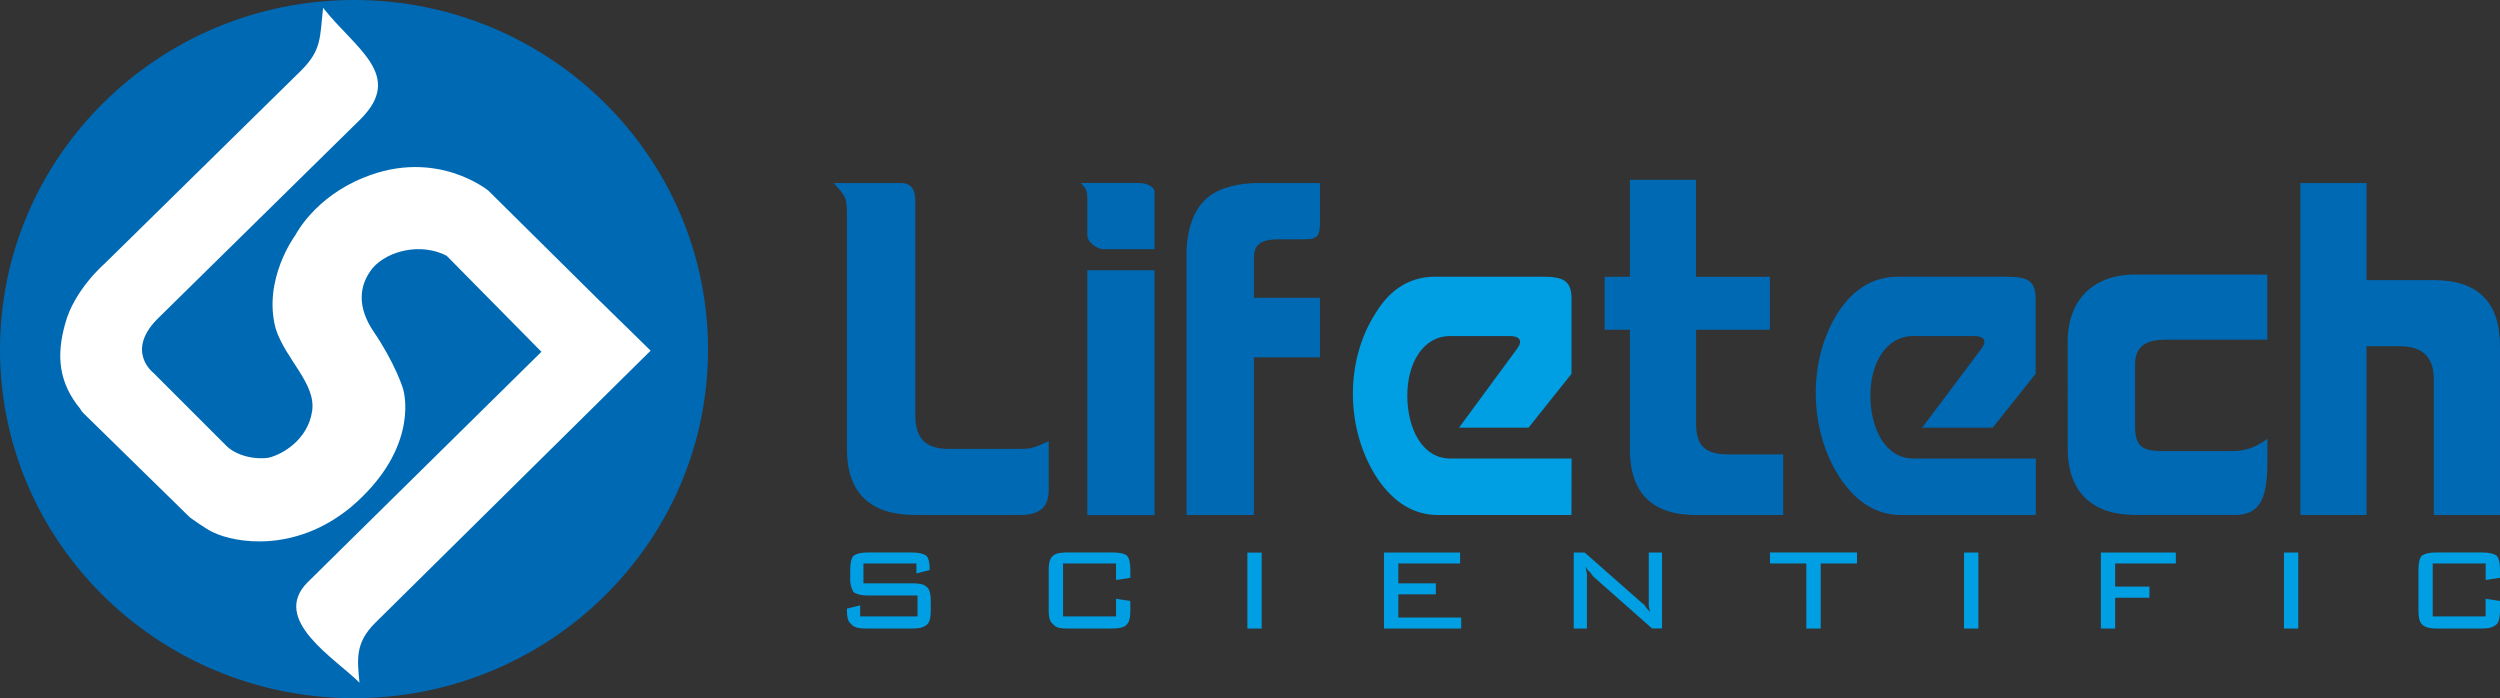 <svg xmlns="http://www.w3.org/2000/svg" viewBox="0 0 1020.47 284.96"><rect x="0" y="0" width="1020.47" height="284.96" fill="#333333" stroke="none"/><defs><style>.cls-1,.cls-3{fill:#0069b4;}.cls-1,.cls-2{fill-rule:evenodd;}.cls-2{fill:#fff;}.cls-4{fill:#009fe3;}</style></defs><g id="Слой_2" data-name="Слой 2"><g id="НјІг_1" data-name="НјІг 1"><path class="cls-1" d="M289,142.71C289,221.47,224.16,285,144.5,285S0,221.47,0,142.71,64.81,0,144.5,0,289,63.91,289,142.71Z"/><path class="cls-2" d="M221,143.6l-95.43,94.07c-15.3,15.3,11.25,31.06,21.17,41-.92-9.45-1.82-16.2,6.29-24.3L265.58,143.13l-22.06-21.58L199.4,77.87s-21.14-17.54-50.86-5.4c-20.26,8.11-27.91,23.42-27.91,23.42s-13.51,18-8.1,38.24c4,12.61,16.65,22.51,14.86,33.78-1.81,11.69-12.17,17.55-17.55,18.88-5,.93-13.51-.43-18-5.37L62.56,152.14s-11.7-9,2.25-22.5l82.37-81c18-18-2.25-28.79-15.3-45.45-1.36,12.15-.46,17.1-9,25.64L42.75,107.57s-12.6,10.82-16.2,24.76C23,145,23.85,156.2,32.86,167c0,.45,1.35,1.8,1.35,1.8l43.22,42.32s6.73,5,9.89,6.3c8.55,4.05,32.86,8.54,55.83-10.34C169.24,185,166.09,163,164.29,158c0,0-3.14-9.91-11.7-22.52-6.76-9.9-6.29-18.88-.46-26.09,6.31-7.2,19.82-10.36,30.18-5Z"/><path class="cls-3" d="M939,74.73h27v39.61h27.45q13.51,0,20.27,6.75t6.74,20.23v68.89h-27V154.84c0-9-4.49-13.52-14-13.52H966v68.89H939Z"/><path class="cls-3" d="M844,139.56c0-17.14,10.36-27.49,27.48-27.49h54v26.57H885c-4.52,0-13.49,0-13.49,9.9v25.68c0,9,4,9.9,12.14,9.9h27.44c5.41,0,9.48-1.37,14.41-5,0,16.22,1.37,31.06-13,31.06H871.5c-17.57,0-27.48-9.45-27.48-27Z"/><path class="cls-3" d="M665.3,73.4h27V113h30.16v21.6H692.32v38.25c0,9,3.6,12.62,13.06,12.62h22.5v24.75H692.32q-13.5,0-20.27-6.75t-6.75-20.24V134.59H655V113H665.3Z"/><path class="cls-3" d="M511.82,74.73h27V89.57c0,6.32-.45,8.11-6.31,8.11H522.16c-8.54,0-10.34,2.71-10.34,8.09v15.78h27v24.31h-27v64.35H484.34V101.73c.45-9,3.15-15.75,7.21-19.81C496,77.42,502.81,75.17,511.82,74.73Z"/><path class="cls-3" d="M471.28,78.33v23.4H450.59c-2.71,0-6.76-2.7-6.76-5.84V81c0-3.15-.44-4.06-2.71-6.29H465c2.69,0,6.29,1.36,6.29,3.6Zm-27.45,32h27.45v99.93H443.83Z"/><path class="cls-3" d="M340.3,74.73h27.46c4.95,0,5.86,3.6,5.86,7.66v87.3c0,9.46,4.49,13.53,13.49,13.53h30.18c4.48,0,6.74-1.36,10.78-3.16v19.79c0,6.32-2.69,10.36-11.69,10.36H373.62c-18,0-27.91-8.54-27.91-27V89.14C345.71,81,345.71,80.58,340.3,74.73Z"/><path class="cls-4" d="M641.45,210.21H587c-9.89,0-18-5-24.74-14.84-13.06-19.83-13.52-48.18-.47-68,5.86-9.48,14-14.42,23.88-14.42h44.11c8.55,0,11.69,1.78,11.69,9v30.63l-17.55,22H595.55l23.84-32.41c2.26-3.14.91-5-3.14-5H592c-11.26,0-17.56,11.25-17.56,24.3s5.84,25.69,17.56,25.69h49.5Z"/><path class="cls-3" d="M831,210.21H776c-9.91,0-18-5-24.75-14.84-13.06-19.83-13.51-48.18-.9-68,6.29-9.48,14.39-14.42,24.32-14.42h44.57c8.55,0,11.68,1.78,11.68,9v30.63l-17.54,22H784.6l24.31-32.41c2.27-3.14.9-5-3.15-5H781c-11.23,0-17.54,11.25-17.54,24.3s5.86,25.69,17.54,25.69h50Z"/><path class="cls-4" d="M374.07,230H352.45v8.11h19.81c3.15,0,4.95.43,5.85,1.34,1.35.91,1.81,3.15,1.81,5.86v3.59c0,3.17-.46,5-1.36,5.86-1.35,1.35-3.15,1.79-6.3,1.79h-18.9c-2.71,0-4.95-.44-5.84-1.79-1.38-.9-1.81-2.69-1.81-5.86v-.46l5.4-1.33v4.5h23.41v-8.54H354.71c-3.14,0-4.95-.47-6.3-1.37a10.28,10.28,0,0,1-1.35-5.84v-3.16c0-2.7.46-4.93,1.35-5.84,1.35-.92,3.16-1.34,6.3-1.34h17.1c3.15,0,5,.42,6.3,1.34.92.91,1.35,2.69,1.35,5.4v.44l-5.39,1.36V230Zm81.48,0H433.93v21.61h21.62v-7.2l5.84.9v3.59c0,3.17-.46,5-1.35,5.86-.9,1.35-3.14,1.79-6.29,1.79h-18c-3.17,0-5-.44-5.86-1.79-1.36-.9-1.82-2.69-1.82-5.86v-16.2c0-2.7.46-4.93,1.82-5.84.88-.92,2.69-1.34,5.86-1.34h18c3.15,0,5.39.42,6.29,1.34s1.35,3.14,1.35,5.84v3.16l-5.84.9V230ZM515,256.57h-5.83v-31H515v31Zm81-31V230H570.78v8.11h15.31v4.49H570.78v9.47h25.66v4.48H564.92v-31H596m51.32,5.83c0,1.35.44,2.24.44,3.17v22h-5.38v-31h4.48l23,20.25c.45.43,1.36.9,1.81,1.79s1.34,1.34,1.8,2.25c0-.91-.46-1.8-.46-2.7V225.54h5.41v31h-4.06l-23.4-20.69a7.23,7.23,0,0,1-1.79-2.27,4.22,4.22,0,0,1-1.81-2.24ZM743.19,230v26.55h-5.86V230H722.48v-4.48H758V230Zm64.36,26.55h-5.86v-31h5.86v31Zm50,0v-31h30.6V230H863.38v9.45h14V244h-14v12.59Zm80.56,0h-5.83v-31h5.83v31ZM1014.62,230H993v21.61h21.61v-7.2l5.85.9v3.59c0,3.17-.45,5-1.33,5.86-1.39,1.35-3.17,1.79-6.29,1.79h-18c-3.14,0-5-.44-6.3-1.79-.9-.9-1.35-2.69-1.35-5.86v-16.2c0-2.7.45-4.93,1.35-5.84,1.35-.92,3.16-1.34,6.3-1.34h18c3.12,0,4.9.42,6.29,1.34.88.91,1.33,3.14,1.33,5.84v3.16l-5.85.9Z"/></g></g></svg>